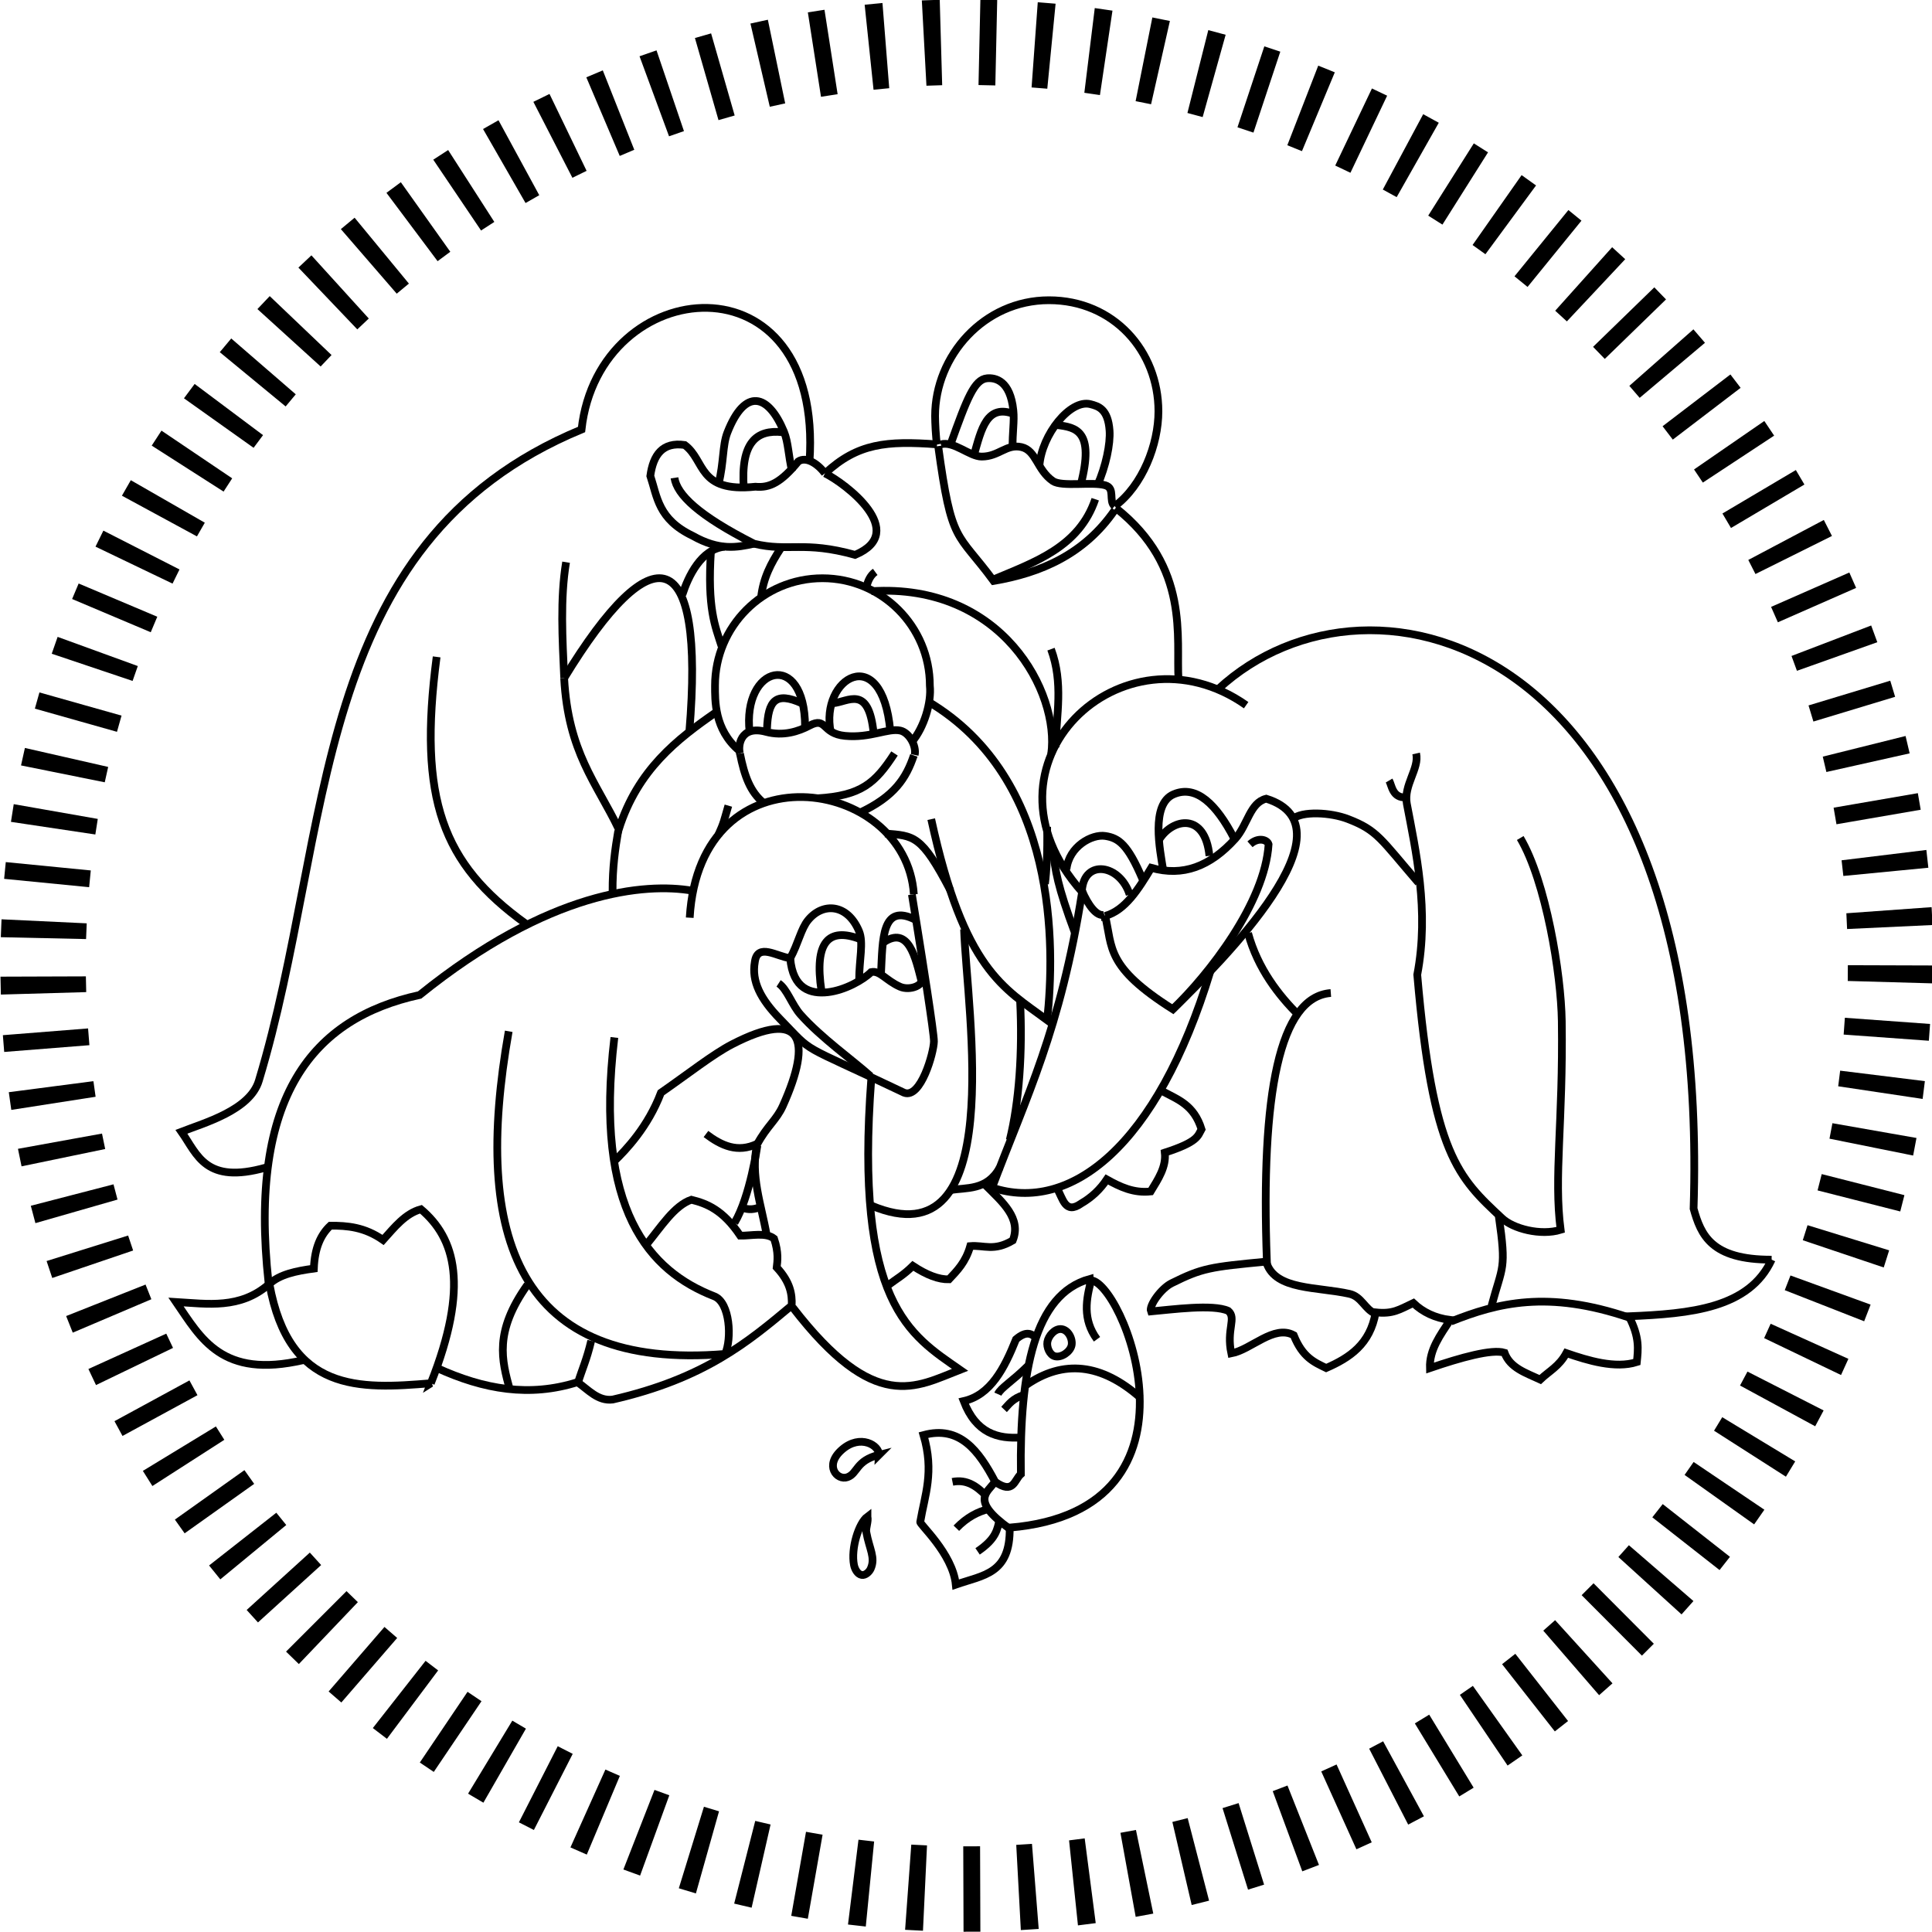 <?xml version="1.0" encoding="UTF-8"?>
<svg width="100mm" height="100mm" version="1.1" viewBox="0 0 100 100" xmlns="http://www.w3.org/2000/svg" xmlns:cc="http://creativecommons.org/ns#" xmlns:dc="http://purl.org/dc/elements/1.1/" xmlns:rdf="http://www.w3.org/1999/02/22-rdf-syntax-ns#">
	<path d="m99.9 53s-0.063 0.869-0.063 0.869l-4.41-0.32s0.063-0.869 0.063-0.869l4.41 0.32m-0.269 2.96-0.116 0.92s-4.37-0.654-4.37-0.654l0.101-0.809 4.39 0.543m-0.439 2.94-0.173 0.911-4.33-0.873 0.152-0.801s4.35 0.764 4.35 0.764m-0.624 2.96s-0.215 0.844-0.215 0.844l-4.28-1.09s0.215-0.844 0.215-0.844l4.28 1.09m-0.791 2.86s-0.279 0.883-0.279 0.883l-4.19-1.41s0.246-0.778 0.246-0.778l4.22 1.3m-0.955 2.81s-0.334 0.863-0.334 0.863l-4.11-1.61s0.296-0.761 0.296-0.761l4.15 1.51m-1.15 2.8-0.383 0.843-3.98-1.91 0.337-0.744 4.03 1.82m-1.29 2.67-0.435 0.817-3.89-2.11 0.385-0.721 3.94 2.01m-1.47 2.64s-0.48 0.79-0.48 0.79l-3.72-2.38s0.424-0.699 0.424-0.699l3.78 2.29m-1.6 2.5-0.529 0.758-3.6-2.56s0.468-0.671 0.468-0.671l3.66 2.47m-1.78 2.44-0.538 0.685-3.48-2.73s0.538-0.685 0.538-0.685l3.48 2.73m-1.89 2.29s-0.615 0.69-0.615 0.69l-3.27-2.97s0.545-0.611 0.545-0.611l3.34 2.89m-2.05 2.21-0.616 0.616-3.12-3.13 0.616-0.616 3.12 3.13m-2.14 2.05-0.692 0.612s-2.89-3.34-2.89-3.34l0.613-0.542s2.97 3.27 2.97 3.27m-2.3 1.95-0.685 0.538s-2.73-3.48-2.73-3.48l0.685-0.538s2.73 3.48 2.73 3.48m-2.37 1.78-0.76 0.525s-2.47-3.66-2.47-3.66l0.673-0.465 2.56 3.6m-2.52 1.67-0.744 0.453s-2.3-3.78-2.3-3.78l0.744-0.453s2.3 3.78 2.3 3.78m-2.57 1.48-0.818 0.431-2.02-3.93 0.723-0.382 2.11 3.88m-2.7 1.35-0.793 0.36-1.82-4.03 0.793-0.36s1.82 4.03 1.82 4.03m-2.73 1.17-0.864 0.331-1.53-4.15 0.763-0.292 1.63 4.11m-2.84 1.02-0.831 0.26-1.32-4.22 0.831-0.26 1.32 4.22m-2.85 0.83-0.898 0.226-1-4.3 0.792-0.199 1.11 4.28m-2.89 0.663-0.911 0.168-0.789-4.35 0.803-0.147 0.897 4.33m-2.98 0.492-0.919 0.117-0.46-4.4 0.809-0.104 0.57 4.38m-2.95 0.308-0.925 0.059s-0.238-4.41-0.238-4.41l0.814-0.052s0.349 4.41 0.349 4.41m-3.02 0.135-0.871 0.002s-0.015-4.42-0.015-4.42l0.871-0.002 0.015 4.42m-2.97-0.049-0.926-0.048s0.32-4.41 0.32-4.41l0.814 0.041-0.209 4.42m-2.96-0.22-0.921-0.105 0.543-4.39s0.81 0.093 0.81 0.093l-0.432 4.4m-3-0.401-0.858-0.151 0.764-4.35 0.858 0.151-0.764 4.35m-2.91-0.573-0.902-0.212 1.09-4.28 0.794 0.186-0.982 4.31m-2.88-0.741-0.887-0.268 1.3-4.22 0.781 0.237s-1.2 4.26-1.2 4.26m-2.88-0.932-0.87-0.317s1.61-4.12 1.61-4.12l0.767 0.279-1.51 4.15m-2.76-1.08-0.848-0.372s1.81-4.03 1.81-4.03l0.748 0.328-1.71 4.07m-2.74-1.27-0.776-0.396 2.01-3.94 0.776 0.396-2.01 3.94m-2.61-1.41-0.796-0.47s2.29-3.78 2.29-3.78l0.704 0.415s-2.2 3.83-2.2 3.83m-2.57-1.59-0.722-0.487 2.47-3.66 0.722 0.487s-2.47 3.66-2.47 3.66m-2.42-1.71-0.734-0.561s2.73-3.48 2.73-3.48l0.65 0.497s-2.65 3.54-2.65 3.54m-2.36-1.88-0.658-0.57 2.89-3.34 0.658 0.57s-2.89 3.34-2.89 3.34m-2.2-1.99-0.662-0.644 3.13-3.13 0.587 0.57s-3.05 3.2-3.05 3.2m-2.12-2.15-0.586-0.645 3.27-2.97s0.586 0.645 0.586 0.645l-3.27 2.97m-1.95-2.23s-0.581-0.718-0.581-0.718l3.48-2.73s0.515 0.636 0.515 0.636l-3.41 2.81m-1.85-2.38s-0.505-0.71-0.505-0.71l3.6-2.56s0.505 0.71 0.505 0.71l-3.6 2.56m-1.67-2.45-0.492-0.782 3.78-2.3s0.436 0.692 0.436 0.692l-3.72 2.39m-1.55-2.59s-0.416-0.765-0.416-0.765l3.88-2.11s0.416 0.765 0.416 0.765l-3.88 2.11m-1.37-2.63-0.395-0.836 4.03-1.83 0.35 0.739-3.98 1.92m-1.21-2.71s-0.342-0.859-0.342-0.859l4.11-1.63s0.301 0.76 0.301 0.76l-4.07 1.73m-1.06-2.83-0.293-0.878 4.22-1.32s0.259 0.775 0.259 0.775l-4.18 1.42m-0.879-2.84-0.237-0.895 4.28-1.11 0.208 0.789-4.25 1.22m-0.717-2.94-0.186-0.907s4.35-0.789 4.35-0.789l0.165 0.799-4.33 0.897m-0.53-2.92-0.129-0.918s4.38-0.571 4.38-0.571l0.113 0.808-4.37 0.68m-0.361-3s-0.069-0.868-0.069-0.868l4.41-0.35s0.069 0.868 0.069 0.868l-4.41 0.35m-0.173-2.97s-0.02-0.927-0.02-0.927l4.42-0.015 0.018 0.815-4.42 0.127m-8.45e-4 -2.97s0.037-0.926 0.037-0.926l4.41 0.209s-0.034 0.814-0.034 0.814l-4.42-0.097m0.179-3.02s0.085-0.867 0.085-0.867l4.4 0.432s-0.085 0.867-0.085 0.867l-4.4-0.432m0.353-2.95 0.144-0.916s4.35 0.764 4.35 0.764-0.126 0.806-0.126 0.806l-4.37-0.654m0.523-2.92s0.201-0.905 0.201-0.905 4.31 0.982 4.31 0.982l-0.177 0.796-4.33-0.873m0.713-2.94 0.236-0.839 4.25 1.2s-0.236 0.839-0.236 0.839l-4.25-1.2m0.872-2.84 0.306-0.874 4.15 1.51s-0.27 0.77-0.27 0.77l-4.19-1.41m1.06-2.83s0.338-0.803 0.338-0.803l4.07 1.72s-0.338 0.803-0.338 0.803l-4.07-1.72m1.21-2.71 0.408-0.83 3.94 2.01s-0.36 0.733-0.36 0.733l-3.98-1.91m1.36-2.64s0.46-0.803 0.46-0.803l3.83 2.2s-0.407 0.709-0.407 0.709l-3.89-2.11m1.55-2.59s0.504-0.775 0.504-0.775l3.66 2.47s-0.445 0.686-0.445 0.686l-3.72-2.38m1.67-2.45s0.552-0.742 0.552-0.742l3.54 2.65s-0.489 0.656-0.489 0.656l-3.6-2.56m1.85-2.39s0.593-0.709 0.593-0.709l3.34 2.89s-0.524 0.628-0.524 0.628l-3.41-2.81m1.95-2.23s0.636-0.671 0.636-0.671l3.2 3.05s-0.564 0.593-0.564 0.593l-3.27-2.97m2.12-2.15 0.672-0.633 2.97 3.27-0.595 0.562s-3.05-3.2-3.05-3.2m2.2-1.99 0.711-0.59 2.81 3.41-0.63 0.522-2.89-3.34m2.36-1.88 0.743-0.549 2.56 3.6-0.657 0.487-2.65-3.54m2.42-1.71 0.776-0.502 2.39 3.72-0.687 0.444s-2.47-3.66-2.47-3.66m2.57-1.59 0.803-0.457s2.11 3.88 2.11 3.88l-0.71 0.405s-2.2-3.83-2.2-3.83m2.61-1.41 0.83-0.406 1.92 3.98-0.735 0.359s-2.02-3.93-2.02-3.93m2.74-1.27 0.853-0.359 1.63 4.11-0.753 0.318-1.73-4.07m2.76-1.09 0.874-0.304 1.42 4.18-0.772 0.268-1.53-4.15m2.87-0.937 0.837-0.24 1.22 4.25-0.837 0.24-1.22-4.25m2.87-0.748 0.905-0.198 0.897 4.33-0.797 0.174s-1-4.3-1-4.3m2.97-0.586 0.861-0.134 0.68 4.37-0.861 0.134-0.68-4.37m2.94-0.395 0.922-0.089s0.35 4.41 0.35 4.41l-0.812 0.079-0.46-4.4m2.96-0.224 0.926-0.031 0.127 4.42-0.815 0.027s-0.238-4.41-0.238-4.41m3.03-0.044 0.871 0.019-0.097 4.42-0.871-0.019 0.097-4.42m2.97 0.133 0.923 0.076s-0.43 4.4-0.43 4.4l-0.813-0.066 0.32-4.41m2.95 0.302 0.917 0.133-0.649 4.37-0.807-0.118 0.54-4.39m2.98 0.49 0.908 0.183-0.974 4.31-0.8-0.16 0.866-4.33m2.9 0.654 0.894 0.24-1.19 4.26-0.788-0.212 1.08-4.29m2.9 0.841 0.827 0.275s-1.39 4.19-1.39 4.19l-0.827-0.275 1.39-4.19m2.79 0.999 0.858 0.345-1.7 4.08-0.758-0.304 1.6-4.12m2.78 1.18 0.787 0.374-1.9 3.99-0.787-0.374s1.9-3.99 1.9-3.99m2.65 1.33 0.81 0.445s-2.18 3.85-2.18 3.85l-0.717-0.393 2.09-3.9m2.62 1.51 0.736 0.465s-2.36 3.74-2.36 3.74l-0.736-0.465 2.36-3.74m2.47 1.64 0.751 0.538-2.62 3.56-0.665-0.477s2.54-3.62 2.54-3.62m2.42 1.81 0.676 0.55s-2.79 3.43-2.79 3.43l-0.676-0.55 2.79-3.43m2.26 1.92 0.681 0.624s-3.02 3.22-3.02 3.22l-0.604-0.553s2.95-3.29 2.95-3.29m2.18 2.08s0.606 0.625 0.606 0.625l-3.17 3.08s-0.606-0.625-0.606-0.625l3.17-3.08m2.02 2.17 0.602 0.7-3.38 2.85s-0.534-0.621-0.534-0.621l3.31-2.92m1.92 2.33s0.529 0.692 0.529 0.692l-3.51 2.68s-0.529-0.692-0.529-0.692l3.51-2.68m1.75 2.4s0.514 0.767 0.514 0.767l-3.69 2.43s-0.456-0.68-0.456-0.68l3.64-2.51m1.63 2.54s0.443 0.75 0.443 0.75l-3.8 2.25s-0.443-0.75-0.443-0.75l3.8-2.25m1.45 2.59s0.419 0.823 0.419 0.823l-3.96 1.97s-0.371-0.729-0.371-0.729l3.91-2.07m1.32 2.72 0.351 0.797-4.05 1.78-0.351-0.797 4.05-1.78m1.13 2.74 0.318 0.868-4.16 1.48s-0.281-0.768-0.281-0.768l4.13-1.58m0.981 2.86s0.252 0.834 0.252 0.834l-4.23 1.28s-0.252-0.834-0.252-0.834l4.23-1.28m0.792 2.86 0.212 0.901s-4.31 0.965-4.31 0.965l-0.187-0.795 4.29-1.07m0.631 2.96s0.148 0.858 0.148 0.858-4.36 0.752-4.36 0.752-0.148-0.858-0.148-0.858 4.36-0.752 4.36-0.752m0.441 2.94 0.103 0.92-4.4 0.426-0.091-0.811s4.39-0.535 4.39-0.535m0.27 2.96 0.045 0.925-4.42 0.207s-0.038-0.815-0.038-0.815l4.41-0.317m0.088 3.02s-6e-3 0.926-6e-3 0.926l-4.42-0.125 0.005-0.816 4.42 0.014" style="paint-order:markers stroke fill;fill:#000"/>
	<g style="fill:none;stroke-width:.4;stroke:#000">
		<path d="m91.7 65.2c-3.13 0.008-3.66-1.28-4.04-2.64 0.935-29.5-16.7-34.2-24.6-26.9" />
		<path d="m64.5 36.5c-6.36-4.47-14.4 3.03-8.49 9.67-1.12 7.13-2.89 10.6-4.66 15.3 4.03 1.34 8.54-2.1 11.3-11.2" />
		<path d="m91.7 65.2c-1.16 2.52-4.21 2.8-7.39 2.93 0.572 1.1 0.476 1.72 0.412 2.37-1.12 0.355-2.53-0.079-3.65-0.464-0.372 0.689-0.893 0.932-1.35 1.37-0.734-0.344-1.56-0.596-1.85-1.39-0.657-0.199-2.26 0.249-3.86 0.796-0.033-0.958 0.541-1.71 1.05-2.49-0.781-0.101-1.41-0.401-1.91-0.877-0.729 0.342-1.05 0.58-1.95 0.484-0.281 1.65-1.35 2.35-2.56 2.88-0.604-0.294-1.22-0.543-1.68-1.7-1.03-0.557-2.2 0.75-3.23 0.942-0.267-1.25 0.284-1.82-0.159-2.2-0.789-0.363-2.94-0.066-4 0.028-0.116-0.295 0.527-1.19 1.07-1.46 1.58-0.784 1.97-0.839 4.93-1.12-0.324-8.74 0.659-13.7 3.31-13.9" />
		<path d="m57.2 47.4c0.395 1.65 0.018 2.63 3.51 4.84 2.59-2.55 9.51-9.44 4.83-10.9-0.847 0.205-0.956 1.35-1.6 2.07-1.31 1.45-2.72 1.97-4.35 1.51-0.67 1.11-1.35 2.2-2.39 2.49z" />
		<path d="m71.2 68c-0.549-0.215-0.719-0.89-1.35-1.03-1.66-0.374-3.81-0.183-4.29-1.59" />
		<path d="m75.1 68.4c2.4-0.956 5-1.64 9.24-0.197" />
		<path d="m56 46.1c0.32 0.751 0.768 1.36 1.16 1.25" />
		<path d="m55.2 45c0.125-1.19 1.32-1.84 2.01-1.73 0.694 0.106 1.16 0.434 1.93 2.24" />
		<path d="m56 46.1c0.114-1.65 1.97-1.37 2.47 0.203" />
		<path d="m64.7 43.7c0.43-0.387 0.893-0.236 0.962 0.002-0.191 3.02-3.08 6.73-4.98 8.55" />
		<path d="m60.2 45c-0.153-0.966-0.656-3.38 0.55-3.89 1.18-0.501 2.22 0.535 3.12 2.27" />
		<path d="m62.6 44.3c-0.224-2.26-1.9-1.96-2.6-0.845" />
		<path d="m64.6 48.3c0.507 1.85 1.59 3.22 2.62 4.25" />
		<path d="m66.9 42.4c0.482-0.436 1.98-0.352 2.87-0.008 1.53 0.587 1.69 1.03 3.65 3.3" />
		<path d="m73.3 39c0.176 0.777-0.665 1.64-0.481 2.61 0.455 2.41 1.17 5.53 0.538 8.84 0.798 9.3 2.13 10.5 4.38 12.6 0.577 0.551 2.01 0.922 3.04 0.605-0.357-2.75 0.133-5.57 0.061-10.8-0.034-2.44-0.818-7.23-2.15-9.48" />
		<path d="m77.2 67.6c0.566-2.12 0.782-1.84 0.379-4.64" />
		<path d="m71.9 40.4c0.142 0.242 0.167 0.912 0.871 0.874" />
		<path d="m15.7 70.4c-4.23 0.979-5.3-1.13-6.59-3.01 1.64 0.098 3.31 0.378 4.8-0.909" />
		<path d="m22.3 71.6c2-5.05 1.26-7.51-0.512-9.01-0.809 0.219-1.37 0.935-1.96 1.59-0.956-0.668-1.85-0.744-2.73-0.739-0.494 0.459-0.813 1.15-0.853 2.22-0.91 0.123-1.77 0.299-2.3 0.796 1.02 5.63 4.66 5.45 8.36 5.14z" />
		<path d="m13.9 66.4c-1.06-9.68 2.31-13.7 7.82-14.9 6.71-5.42 11.7-5.81 14.1-5.4" />
		<path d="m35.7 47.5c0.524-8.94 11.2-7.31 11.6-1.21" />
		<path d="m47.2 46.3s0.457 2.79 0.793 5c0.197 1.3 0.352 2.4 0.347 2.61-0.013 0.578-0.676 2.97-1.54 2.65-5.68-2.71-4.56-1.9-6.45-3.84-0.971-1-1.46-1.92-1.28-2.93 0.137-1.01 1.15-0.272 1.83-0.194 0.139 1.6 1.06 1.86 1.95 1.76 0.881-0.101 1.83-0.636 2.24-1.04 0.456-0.098 0.764 0.432 1.49 0.754 0.503 0.225 1.35-0.049 1.15-0.625" />
		<path d="m31.8 60.1c0.598-0.582 1.74-1.77 2.41-3.54 1.45-1.01 2.69-1.99 3.67-2.5 3.67-1.9 4.19-0.264 2.64 3.18-0.333 0.738-0.817 1.04-1.33 1.99-0.365 1.59 0.22 3.14 0.487 4.67" />
		<path d="m40.9 49.6c0.42-0.767 0.558-1.53 0.932-1.98 0.755-0.916 2.03-0.851 2.63 0.574 0.247 0.589 0.007 1.49 0.007 2.54" />
		<path d="m22.6 70.8c2.46 1.13 4.83 1.52 7.29 0.741 0.568 0.397 1.06 0.993 1.82 0.9 4.76-1.09 7.01-2.98 9.27-4.87 0.023-0.593-0.076-1.21-0.778-1.97 0.038-0.328 0.108-0.762-0.137-1.49-0.421-0.338-1.19-0.143-1.75-0.153-0.894-1.33-1.72-1.66-2.53-1.86-0.894 0.309-1.57 1.41-2.35 2.35" />
		<path d="m45.6 50.4c0.091-1.78 0.024-3.69 1.79-2.79" />
		<path d="m44.5 48.6c-1.61-0.605-2.37 0.134-1.98 2.7" />
		<path d="m45.7 48.8c1.34-0.943 1.69 0.803 2 2" />
		<path d="m40.3 50.9c0.436 0.281 0.697 1.13 1.14 1.62 1.07 1.2 2.62 2.29 3.62 3.18" />
		<path d="m45.1 55.8c-0.887 11.7 2.01 13.3 4.59 15.1-2.28 0.88-4.39 2.31-8.66-3.23" />
		<path d="m31.8 53.7c-1.07 8.95 1.83 12.1 5.18 13.4 0.81 0.328 0.905 2.2 0.551 2.98-10.7 0.877-13.1-5.97-11.2-16.7" />
		<path d="m30.6 69.4c-0.231 0.977-0.459 1.44-0.688 2.18" />
		<path d="m27.3 66.5c-1.74 2.44-1.32 3.92-0.917 5.41" />
		<path d="m39.2 59.2c-1.03 0.494-1.87 0.09-2.66-0.504" />
		<path d="m39.2 59.3s-0.375 2.64-1.18 3.99" />
		<path d="m61 35.2c-0.135-2.16 0.618-5.85-3.25-8.91" />
		<path d="m48.5 23c-2.6-0.192-4.11-0.06-5.79 1.5" />
		<path d="m41.9 23.9c0.75-10.9-10.9-9.78-11.8-1.67-14.2 5.88-12.8 20.8-16.7 33.7-0.452 1.53-2.83 2.19-4.01 2.65 0.83 1.18 1.24 2.74 4.38 1.85" />
		<path d="m57.7 26.4c-1.58 2.3-3.85 3.26-6.27 3.67-1.91-2.59-2.17-1.85-2.87-6.98" />
		<path d="m48.7 23c0.664-0.19 1.49 0.632 2.11 0.633 0.891 0.002 1.28-0.669 2.06-0.492 0.771 0.174 0.799 1.19 1.63 1.76 0.463 0.314 2.05 0.02 2.71 0.218 0.531 0.159 0.157 0.803 0.479 1.08" />
		<path d="m51.4 30c2.16-0.91 4.45-1.68 5.29-4.16" />
		<path d="m49.2 23c0.848-2.37 1.23-3.36 1.89-3.42 0.436-0.039 1.2 0.122 1.36 1.66 0.061 0.57-0.054 1.14-0.037 1.98" />
		<path d="m53.8 24.1c0.124-1.61 1.6-3.45 2.64-3.18 0.42 0.107 0.912 0.252 0.991 1.37 0.048 0.671-0.185 1.83-0.634 2.84" />
		<path d="m42.7 24.5c1.04 0.508 4.38 3.03 1.56 4.22-2.67-0.74-3.42-0.145-5.23-0.577-2.88-1.46-3.99-2.54-4.12-3.41" />
		<path d="m42.7 24.5c-0.395-0.522-0.982-0.88-1.38-0.618-0.903 1.1-1.49 1.38-2.22 1.31-3.01 0.315-2.57-1.36-3.66-2.16-1.15-0.166-1.63 0.513-1.78 1.6 0.364 1.09 0.399 2.24 2.19 3.1 1.38 0.781 2.29 0.606 3.18 0.408" />
		<path d="m41 24.4c-0.194-0.801-0.192-1.5-0.424-2.06-0.803-1.94-2.01-2.3-2.93 0.058-0.255 0.659-0.176 1.53-0.452 2.64" />
		<path d="m38.5 25.3c-0.18-2.43 0.676-3.07 1.99-2.93" />
		<path d="m29.2 35.1c4.6-7.55 7.3-7.01 6.48 2.77" />
		<path d="m37.5 28.3c-1.21 0.116-1.88 1.54-2.18 2.48" />
		<path d="m29.2 35.1c0.213 3.84 1.65 5.38 2.83 7.82 0.982-3.09 3.02-4.66 5.04-6.06" />
		<path d="m29.3 29.1c-0.311 1.89-0.19 3.95-0.097 6" />
		<path d="m32 43c-0.159 0.927-0.299 1.89-0.293 3.15" />
		<path d="m22.6 34c-0.965 7.39 0.306 10.7 4.6 13.8" />
		<path d="m48.2 42.4c1.7 7.81 3.76 8.74 6 10.4 0.404-3.75 0.586-12.5-6.18-16.5" />
		<path d="m46.3 39c-0.999 1.54-1.72 2.18-3.98 2.32" />
		<path d="m38.3 39c-0.111-0.349-0.012-1.49 1.35-1.12 0.895 0.239 1.68-0.022 2.25-0.323 0.902-0.477 0.618 0.416 1.84 0.532 1.31 0.125 2.22-0.415 2.86-0.274 0.465 0.103 0.845 0.803 0.745 1.26" />
		<path d="m38.8 37.9c-0.397-3.46 2.86-4.3 2.87-0.297" />
		<path d="m43 37.9c-0.587-2.81 2.66-4.75 3.08-0.067" />
		<path d="m41.5 36.4c-1.34-0.602-1.75-0.165-1.8 1.33" />
		<path d="m43.1 36.4c0.796-0.057 1.86-1.01 2.12 1.56" />
		<path d="m37.7 41.7c-0.23 0.787-0.223 0.87-0.521 1.52" />
		<path d="m52.8 51.8c0.135 2.64-0.05 5.26-0.536 7.21" />
		<path d="m49.9 48.1c0.148 4.28 2.31 17.3-4.8 14.3" />
		<path d="m49.2 61.6c0.797-0.147 1.88 0.046 2.55-1.17" />
		<path d="m54.7 22c0.997 0.117 1.96 0.289 1.24 3.08" />
		<path d="m50.4 23.6c0.398-1.41 0.675-2.72 2.11-2.16" />
		<path d="m46 66.5c0.412-0.315 0.754-0.489 1.25-0.978 0.719 0.474 1.34 0.71 1.87 0.696 0.426-0.453 0.862-0.888 1.1-1.72 0.715-0.062 1.22 0.289 2.2-0.293 0.46-1.15-0.542-1.99-1.4-2.85" />
		<path d="m60.2 56.5c0.767 0.416 1.6 0.69 1.99 1.95-0.191 0.341-0.169 0.653-1.9 1.21 0.083 0.737-0.343 1.37-0.732 2.01-0.878 0.096-1.58-0.237-2.27-0.622-0.342 0.513-0.781 0.928-1.32 1.24-0.85 0.604-0.952-0.287-1.26-0.775" />
		<path d="m56.4 66.2c-2.86 0.786-3.63 4.78-3.56 10.1-0.34 0.296-0.377 1.07-1.33 0.399-0.846-1.61-1.83-2.93-3.71-2.42 0.567 1.91 0.066 3.11-0.168 4.49-0.091 0.082 1.68 1.63 1.84 3.25 1.42-0.498 2.83-0.543 2.79-2.95 10.8-0.905 5.76-13 4.14-12.8z" />
		<path d="m51.5 76.7c-0.418 0.564-1.27 0.969 0.745 2.42" />
		<path d="m49.3 76.7c0.747-0.148 1.27 0.234 1.75 0.73" />
		<path d="m49.5 79.1c0.561-0.581 1.12-0.854 1.68-0.997" />
		<path d="m50.6 80.3c0.984-0.668 1.01-1.14 1.14-1.64" />
		<path d="m53.1 71.7c1.94-1.35 3.92-1.13 5.94 0.66" />
		<path d="m56.5 66.2c-0.288 1.04-0.476 2.09 0.28 3.12" />
		<path d="m52.9 74.4c-1.26 0.095-2.38-0.214-3.02-1.88 1.39-0.315 2.1-1.68 2.71-3.2 0.545-0.465 0.825-0.286 1.07-0.032" />
		<path d="m53.2 70.7c-0.781 0.779-1.41 1.14-1.55 1.46" />
		<path d="m53 72.2c-0.596 0.188-0.771 0.48-1.03 0.752" />
		<path d="m54.6 70.2c0.334 0.087 0.795-0.228 0.865-0.566 0.068-0.329-0.173-0.822-0.554-0.842-0.321-0.017-0.646 0.348-0.699 0.666-0.046 0.275 0.118 0.672 0.388 0.742z" />
		<path d="m45.5 75.3c-1.21 0.298-1.1 0.97-1.64 1.16-0.536 0.187-1.22-0.61-0.275-1.43 0.945-0.821 1.94-0.214 1.91 0.275z" />
		<path d="m44.9 78.5c0.059 0.249-0.1 0.585-0.059 0.808 0.16 0.88 0.485 1.31 0.226 1.89-0.077 0.171-0.277 0.351-0.463 0.322-0.217-0.033-0.361-0.306-0.403-0.522-0.165-0.848 0.244-2.16 0.699-2.5z" />
		<path d="m36.8 28.5c-0.199 3.02 0.222 3.91 0.543 4.93" />
		<path d="m49.2 46.1c-1.52-2.92-1.9-2.83-3.39-2.96" />
		<path d="m38.3 39c0.229 1.15 0.527 2 1.24 2.57" />
		<path d="m47.3 39.1c-0.391 1.15-0.976 2.12-2.83 2.98" />
		<path d="m47.2 38.4c0.632-0.748 1.02-2.04 0.929-2.91 1.93e-4 -3.07-2.49-5.56-5.56-5.56-3.07 1.09e-4 -5.56 2.49-5.56 5.56 0.002 0.746-0.048 2.27 1.25 3.36" />
		<path d="m57.7 26.2c1.44-1.07 2.26-3.2 2.26-4.91 2.66e-4 -3.11-2.31-5.75-5.67-5.75-3.36 9.7e-5 -5.89 2.88-5.89 5.99 5.55e-4 0.33 0.038 1.15 0.101 1.48" />
		<path d="m40.4 28.4c-0.482 0.735-0.904 1.52-1.01 2.55" />
		<path d="m45.1 30.6c6.76-0.431 9.76 5.24 9.31 8.43" />
		<path d="m45.3 29.6c-0.227 0.167-0.385 0.436-0.46 0.83" />
		<path d="m54.4 33.6c0.649 1.75 0.281 3.4 0.232 5.08" />
		<path d="m54.2 42.8c0.022 1.37-0.028 2.27-0.113 2.95" />
		<path d="m54.5 44c0.122 1.05 0.219 1.82 1.14 4.29" />
		<path d="m38.4 62.5c0.349 0.144 0.667 0.099 0.971-0.034" />
	</g>
</svg>
